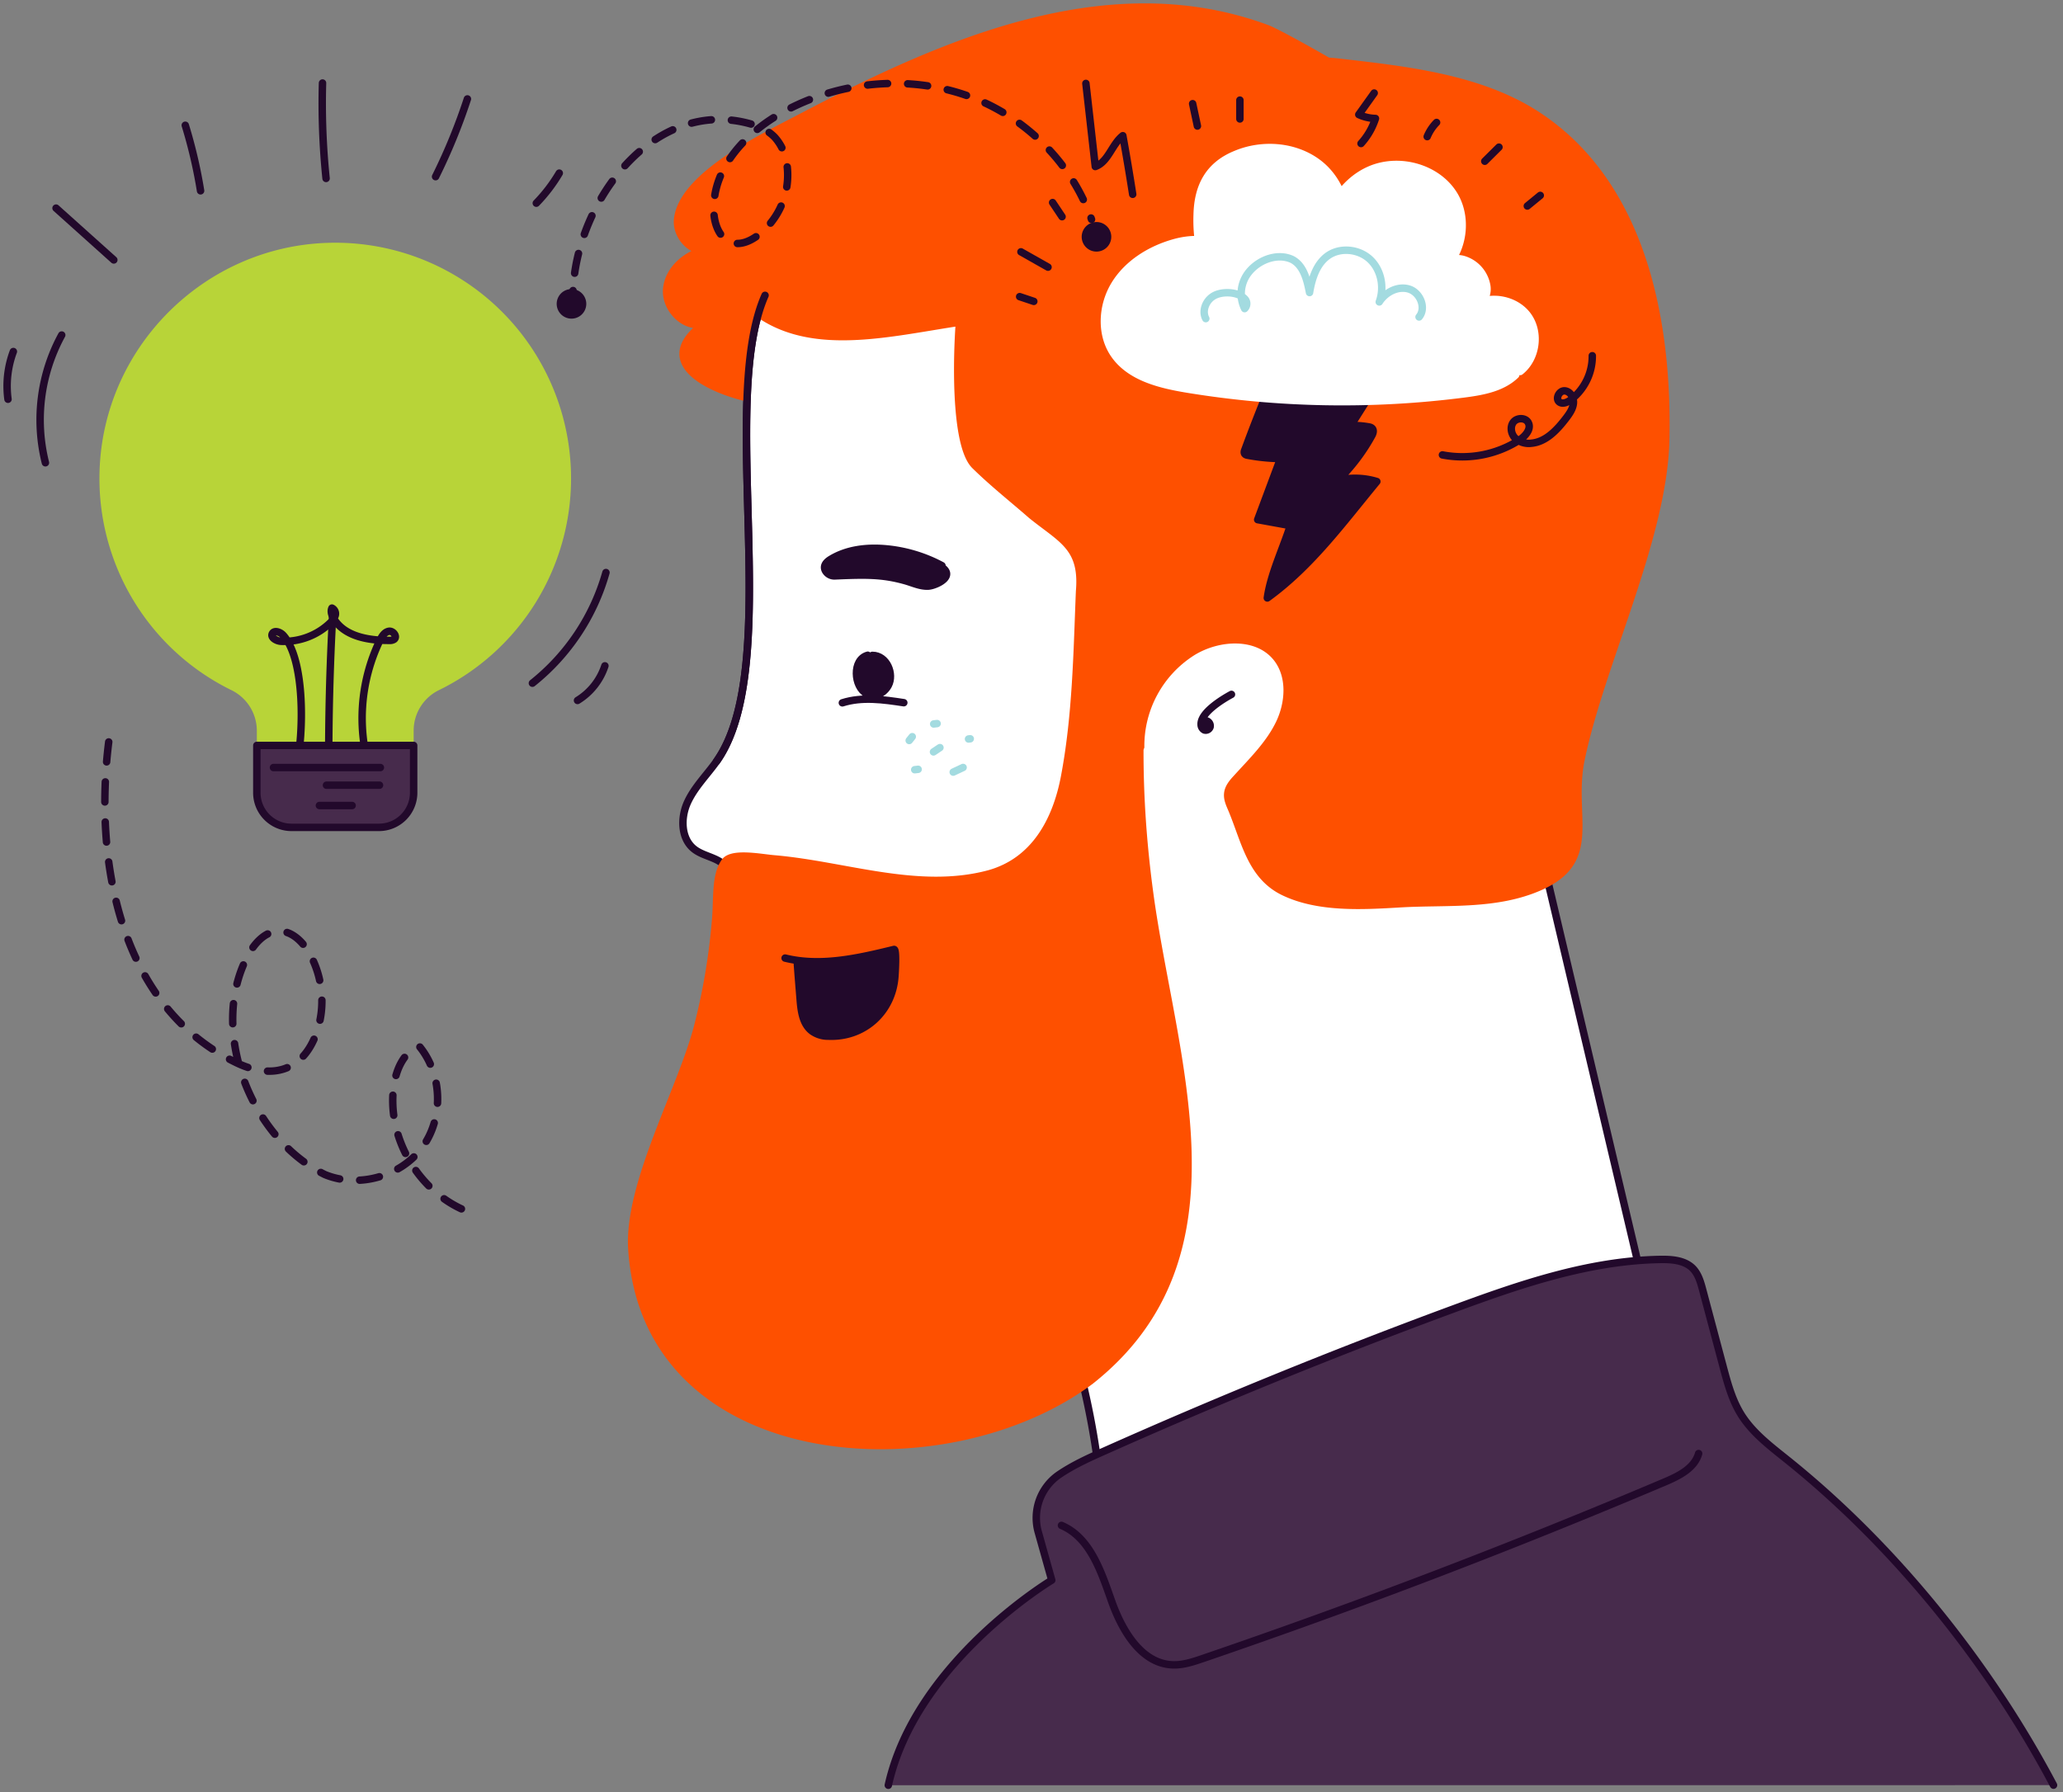 <?xml version="1.0" encoding="UTF-8"?> <svg xmlns="http://www.w3.org/2000/svg" width="290" height="252" fill="none" viewBox="0 0 290 252"><rect x="0" y="0" width="290" height="252" fill="#808080" stroke="none"/><path fill="#fff" d="m231.793 184.368-16.63-70.439s20.878-72.485-10.023-86.145c-30.901-13.66-76.876-14.44-87.266-.327l-10.389 14.117c-6.662 15.089 2.725 52.082-6.825 65.53-1.375 1.932-3.12 3.634-4.094 5.793-.975 2.159-.909 5.063.945 6.528 1.329 1.045 3.294 1.151 4.417 2.423 2.947 3.3 1.893 15.355 2.599 19.827 1.928 12.249 3.4 27.253 13.06 36.152 6.737 6.199 17.523 8.452 25.308 3.634l3.825-.172c2.119 1.913 3.112 4.751 3.921 7.491a113.484 113.484 0 0 1 4.067 20.803l77.085-25.215Z"></path><path fill="#B8D438" d="M80.275 67.26A33.144 33.144 0 0 0 46.29 34.138c-17.472.43-31.743 14.595-32.294 32.06A33.139 33.139 0 0 0 32.51 97.024a6.36 6.36 0 0 1 3.594 5.684v8.757a4.875 4.875 0 0 0 4.875 4.875h12.295a4.875 4.875 0 0 0 4.875-4.875v-8.772a6.325 6.325 0 0 1 3.57-5.669 33.138 33.138 0 0 0 18.556-29.762Z"></path><path stroke="#22092B" stroke-linecap="round" stroke-linejoin="round" stroke-width="1.048" d="m215.22 113.884 16.634 70.445m-85.077-3.095c2.119 1.914 3.116 4.751 3.921 7.491a113.407 113.407 0 0 1 4.07 20.803M107.546 41.525c-6.662 15.089 2.725 52.083-6.826 65.53-1.374 1.932-3.119 3.634-4.094 5.796-.975 2.162-.908 5.06.945 6.525 1.33 1.048 3.292 1.151 4.418 2.423 2.946 3.3 1.893 15.355 2.598 19.825 1.929 12.248 3.401 27.252 13.06 36.155 6.734 6.195 17.524 8.448 25.306 3.633"></path><path fill="#22092B" d="M122.637 92.145c2.017 0 3.101 2.604 2.229 4.239-.606 1.105-1.89 1.744-3.046 1.142-1.799-.94-2.071-4.797.163-5.4"></path><path stroke="#22092B" stroke-linecap="round" stroke-linejoin="round" stroke-width="1.048" d="M122.637 92.145c2.017 0 3.101 2.604 2.229 4.239-.606 1.105-1.89 1.744-3.046 1.142-1.799-.94-2.071-4.797.163-5.4m5.066 6.672c-2.874-.436-5.865-.863-8.636.018"></path><path fill="#22092B" d="M132.412 79.53a20.592 20.592 0 0 0-7.891-2.368c-2.653-.239-5.451.076-7.722 1.46-.548.333-1.132.854-.787 1.58a1.451 1.451 0 0 0 1.387.766c4.363-.187 6.643-.215 9.829.673 1.081.302 2.138.823 3.261.766 1.123-.058 4.654-1.68.854-3.198"></path><path stroke="#22092B" stroke-linecap="round" stroke-linejoin="round" stroke-width="1.048" d="M132.412 79.53a20.592 20.592 0 0 0-7.891-2.368c-2.656-.239-5.451.076-7.722 1.46-.548.333-1.132.854-.787 1.58a1.451 1.451 0 0 0 1.387.766c4.363-.187 6.643-.215 9.829.673 1.081.302 2.138.823 3.261.766 1.123-.058 4.654-1.68.854-3.198"></path><path stroke="#A3DBE0" stroke-linecap="round" stroke-linejoin="round" stroke-width="1.048" d="m131.731 101.732-.482.058m-3.01 1.784-.43.539m4.321.998-.908.606m5.169-1.844-.243.027m-.762 4.004-1.39.654m-4.93-.394-.482.057"></path><path fill="#FE5000" d="M135.385 40.568c-.817 4.667-1.71 21.554 1.666 24.876 2.501 2.465 5.305 4.675 7.946 6.986 2.216 1.94 5.268 3.352 6.359 6.283.517 1.399.469 2.937.408 4.427-.351 8.697-.481 17.578-2.119 26.15-1.178 6.147-4.24 11.837-10.665 13.59-7.67 2.096-16.034.061-23.664-1.226-2.156-.36-4.319-.718-6.499-.89-1.72-.134-5.889-1.003-6.907.39-1.365 1.878-1.059 5.042-1.287 7.94a89.46 89.46 0 0 1-2.531 15.182c-2.29 8.903-9.869 22.217-9.26 31.389a29.475 29.475 0 0 0 7.634 17.827c12.548 13.662 42.638 11.888 56.837.648 22.286-17.642 11.434-45.34 8.299-68.556-1.962-14.534-1.956-29.139.891-43.525 1.211-6.192 2.813-12.972-.179-18.532-2.241-4.17-6.592-6.686-10.728-8.987-4.321-2.404-1.62-11.58-5.941-13.984-1.62-.908-5.717.303-7.452.97-1.736.665-4.627-1.285-2.805-.958"></path><path stroke="#FE5000" stroke-linecap="round" stroke-linejoin="round" stroke-width="1.048" d="M135.386 40.568c-.818 4.666-1.711 21.554 1.665 24.876 2.501 2.464 5.305 4.675 7.946 6.985 4.212 3.41 7.31 4.464 6.765 10.71-.352 8.697-.482 17.578-2.12 26.151-1.178 6.147-4.239 11.837-10.665 13.59-9.947 2.646-20.243-1.278-30.162-2.12-1.72-.133-5.89-1.002-6.907.391-1.366 1.877-1.06 5.042-1.287 7.939a89.563 89.563 0 0 1-2.532 15.183c-2.289 8.903-9.868 22.217-9.26 31.389 2.047 31.119 43.971 33.802 64.471 18.471 22.286-17.641 11.434-45.339 8.3-68.555-1.963-14.535-1.957-29.14.89-43.526 1.211-6.192 2.813-12.972-.179-18.531-2.241-4.17-6.592-6.686-10.728-8.988-4.321-2.404-1.62-11.579-5.941-13.983-1.62-.909-5.717.303-7.452.969-1.735.666-4.627-1.284-2.804-.957"></path><path fill="#FE5000" d="M160.34 105.027a15.623 15.623 0 0 1 7.288-13.363c3.682-2.265 9.124-2.565 11.828.808 2.044 2.553 1.799 6.36.372 9.29-1.426 2.932-3.83 5.269-6.029 7.692-.563.605-1.141 1.305-1.211 2.137-.069.685.209 1.351.482 1.987 1.91 4.442 2.695 9.544 7.385 11.809 4.881 2.356 11.113 1.987 16.352 1.675 6.604-.394 13.535.345 19.731-2.423 8.324-3.721 4.069-9.941 5.701-17.844 2.789-13.505 11.616-31.15 11.913-44.985.354-16.603-3.198-35.93-18.126-45.645-8.088-5.263-18.665-6.359-28.016-7.434-1.608-.184-3.167-.224-4.681.358 1.514-.909 10.092 4.239 8.99 3.115-1.175-1.21-12.657-7.64-14.189-8.175a54.98 54.98 0 0 0-9.657-2.447c-7.152-1.084-14.51-.578-21.551.996-11.994 2.68-23.119 8.24-34.077 13.802-4.942 2.51-9.941 5.07-14.075 8.763-1.777 1.587-3.473 3.598-3.533 5.978-.061 2.38 2.407 4.817 4.593 3.87-2.886.448-5.696 2.552-6.09 5.45-.393 2.898 2.575 5.965 5.333 5.009-1.514 1.141-3.198 2.628-3.028 4.52.303 3.268 5.423 4.964 8.442 5.83-.1-3.904.112-8.41 1.917-11.873 9.021 6.592 22.159 1.731 33.294.784 6.031-.515 7.782 20.03 13.817 20.488 2.395 15.358 5.695 16.805 4.844 32.324"></path><path stroke="#FE5000" stroke-linecap="round" stroke-linejoin="round" stroke-width="1.048" d="M160.34 105.026a15.62 15.62 0 0 1 7.288-13.362c3.682-2.265 9.124-2.565 11.828.808 2.044 2.553 1.799 6.359.372 9.29-1.426 2.931-3.83 5.269-6.029 7.691-.563.606-1.141 1.306-1.211 2.138-.069.685.206 1.351.482 1.987 1.91 4.442 2.692 9.544 7.385 11.809 4.881 2.356 11.113 1.986 16.352 1.675 6.604-.394 13.535.345 19.731-2.423 8.324-3.721 4.069-9.941 5.701-17.844 2.789-13.505 11.616-31.15 11.913-44.985.354-16.603-3.198-35.931-18.123-45.645-8.091-5.263-18.668-6.359-28.019-7.434-1.608-.185-3.167-.224-4.681.357 1.514-.908 10.092 4.24 8.99 3.116-1.175-1.211-12.657-7.64-14.189-8.175-22.335-8.294-45.464 1.983-65.285 12.351-5.148 2.725-17.312 8.397-17.608 14.74-.061 2.384 2.407 4.818 4.593 3.87-2.886.449-5.696 2.553-6.09 5.45-.393 2.899 2.575 5.966 5.333 5.01-7.092 5.105-.333 8.872 5.417 10.35-.1-3.904.112-8.41 1.917-11.874 9.02 6.592 22.159 1.732 33.293.785 6.032-.515 7.783 20.03 13.817 20.487 2.396 15.359 5.696 16.806 4.845 32.325"></path><path fill="#22092B" d="M181.678 47.033a225.684 225.684 0 0 0-6.692 16.224.637.637 0 0 0-.027.533.616.616 0 0 0 .439.221 26.2 26.2 0 0 0 5.569.451.484.484 0 0 0-.718-.163 1.407 1.407 0 0 0-.448.708l-3.007 8.055 4.988.908a.866.866 0 0 0 .732-.087c.191-.167-.336-1.863-.581-1.796-1.117 4.16-3.243 8.154-3.782 11.985 6.165-4.466 10.598-10.562 15.394-16.37a10.475 10.475 0 0 0-5.477-.172 27.046 27.046 0 0 0 4.76-6.262c.169-.303.327-.715.109-.993a.91.91 0 0 0-.573-.261 11.294 11.294 0 0 0-3.83-.033c-.257.26.13.727.491.666.36-.06.605-.397.79-.706l4.33-6.846"></path><path stroke="#22092B" stroke-linecap="round" stroke-linejoin="round" stroke-width="1.048" d="M181.678 47.033a225.684 225.684 0 0 0-6.692 16.224c-.176.415-.051.694.412.754a26.2 26.2 0 0 0 5.569.451.496.496 0 0 0-.322-.247.483.483 0 0 0-.396.084 1.407 1.407 0 0 0-.448.708l-3.007 8.055 4.987.908a.868.868 0 0 0 .733-.087c.191-.167-.336-1.863-.581-1.796-1.118 4.16-3.244 8.154-3.783 11.985 6.166-4.466 10.599-10.562 15.395-16.37a10.478 10.478 0 0 0-5.478-.172 26.94 26.94 0 0 0 4.761-6.262c.348-.606.302-1.163-.464-1.254a11.294 11.294 0 0 0-3.83-.033c-.258.26.13.727.49.666.361-.06.606-.397.791-.706l4.33-6.846m-86.6-11.57c-6.661 15.089 2.726 52.083-6.825 65.53m72.389-9.423c-1.318.709-4.394 2.604-4.267 4.264a.84.84 0 0 0 .46.739c.082.025.168.033.252.025a.65.65 0 0 0 .554-.462.741.741 0 0 0-.448-.832c-.061.253-.03.519.088.751"></path><path fill="#22092B" d="M110.365 134.704c5.017 1.233 10.277.016 15.3-1.211.4-.097.164 3.41.137 3.758a9.348 9.348 0 0 1-2.865 6.147c-1.78 1.638-4.097 2.344-6.489 2.286a3.855 3.855 0 0 1-2.308-.717c-1.305-.994-1.538-2.832-1.662-4.467l-.345-4.442-.067-.908"></path><path stroke="#22092B" stroke-linecap="round" stroke-linejoin="round" stroke-width="1.048" d="M110.365 134.704c5.017 1.233 10.277.016 15.3-1.211.4-.097.164 3.41.137 3.758-.343 4.996-4.331 8.648-9.354 8.433a3.855 3.855 0 0 1-2.308-.717c-1.305-.994-1.538-2.832-1.662-4.467-.133-1.708-.303-3.661-.412-5.335"></path><path fill="#fff" d="M213.064 52.708c-1.886 1.835-4.666 2.331-7.267 2.667a134.218 134.218 0 0 1-38.995-.693c-3.813-.633-7.973-1.669-10.169-4.845-1.977-2.861-1.732-6.898.094-9.856 1.826-2.959 5.003-4.909 8.333-5.844 2.532-.715 5.651-.742 7.346 1.268.527.63.867 1.542.494 2.271-.496.975-1.995 1.012-2.843.321-.848-.69-1.181-1.816-1.387-2.895a21.887 21.887 0 0 1-.379-4.887c.073-1.992.452-4.051 1.62-5.668a8.842 8.842 0 0 1 3.804-2.844c3.809-1.604 8.499-1.21 11.739 1.354 3.24 2.565 4.679 7.337 3.029 11.122a2.382 2.382 0 0 1-.885 1.169c-.43.251-1.066.206-1.329-.215a1.444 1.444 0 0 1-.161-.724c-.124-4.409 2.502-8.875 6.571-10.574 4.07-1.699 9.321-.257 11.662 3.48 2.34 3.736 1.153 9.35-2.674 11.545-.188.106-.488.176-.573-.024a.387.387 0 0 1 .046-.303c.76-1.617 2.761-2.486 4.496-2.065a4.666 4.666 0 0 1 3.365 3.77c.202 1.293-.648 3.007-1.917 2.695 2.422-1.556 6.041-.854 7.715 1.514 1.675 2.368 1.16 5.99-1.108 7.782"></path><path stroke="#fff" stroke-linecap="round" stroke-linejoin="round" stroke-width="1.048" d="M213.064 52.708c-1.886 1.835-4.666 2.331-7.267 2.667a134.218 134.218 0 0 1-38.995-.693c-3.813-.633-7.973-1.669-10.169-4.845-1.977-2.861-1.732-6.898.094-9.856 1.826-2.959 5.003-4.909 8.333-5.844 2.532-.715 5.651-.742 7.346 1.268.527.63.864 1.542.494 2.271-.496.975-1.995 1.012-2.843.321-.848-.69-1.181-1.816-1.387-2.895a21.887 21.887 0 0 1-.379-4.887c.088-3.99 1.617-6.964 5.424-8.512 3.809-1.604 8.499-1.21 11.739 1.354 3.24 2.565 4.679 7.337 3.029 11.122a2.382 2.382 0 0 1-.885 1.169c-.43.251-1.066.206-1.329-.215a1.444 1.444 0 0 1-.161-.724c-.124-4.409 2.502-8.875 6.571-10.577 4.07-1.702 9.321-.254 11.662 3.482 2.34 3.737 1.153 9.351-2.674 11.546-.188.106-.488.176-.573-.024a.387.387 0 0 1 .046-.303c.76-1.617 2.761-2.486 4.496-2.065a4.666 4.666 0 0 1 3.365 3.77c.202 1.293-.648 3.007-1.917 2.695 2.422-1.556 6.041-.854 7.718 1.514 1.678 2.368 1.157 5.99-1.111 7.782"></path><path fill="#472B4C" d="M288.666 250.988c-9.063-17.139-22.335-33.648-37.466-45.769-2.374-1.902-4.861-3.785-6.462-6.359-1.26-2.035-1.893-4.388-2.511-6.704l-2.885-10.832c-.285-1.069-.606-2.189-1.372-2.979-1.145-1.166-2.955-1.296-4.591-1.269-10.071.176-19.788 3.528-29.236 7.022a805.424 805.424 0 0 0-49.212 20.055c-2.041.908-4.139 1.883-5.989 3.131a7.387 7.387 0 0 0-2.812 3.574 7.392 7.392 0 0 0-.183 4.544l1.899 6.768s-19.122 11.464-22.974 28.83"></path><path stroke="#22092B" stroke-linecap="round" stroke-linejoin="round" stroke-width="1.048" d="M288.666 250.988c-9.063-17.139-22.335-33.648-37.466-45.769-2.374-1.902-4.861-3.785-6.462-6.359-1.26-2.035-1.893-4.388-2.511-6.704l-2.885-10.832c-.285-1.069-.606-2.189-1.372-2.979-1.145-1.166-2.955-1.296-4.591-1.269-10.071.176-19.788 3.528-29.236 7.022a805.424 805.424 0 0 0-49.212 20.055c-2.041.908-4.139 1.883-5.989 3.131a7.387 7.387 0 0 0-2.812 3.574 7.392 7.392 0 0 0-.183 4.544l1.899 6.768s-19.122 11.464-22.974 28.83"></path><path stroke="#A3DBE0" stroke-linecap="round" stroke-linejoin="round" stroke-width="1.048" d="M169.499 44.795c-.551-1.042-.033-2.423.948-3.083 1.16-.823 3.634-.763 4.603.385a.973.973 0 0 1-.088 1.293 4.79 4.79 0 0 1 .185-4.542c1.232-2.078 4.176-3.422 6.471-2.377 1.626.83 2.119 2.864 2.468 4.66.318-1.938.953-3.991 2.543-5.148 1.753-1.262 4.385-.987 5.959.49 1.575 1.478 2.047 3.937 1.299 5.978.879-1.38 2.632-2.292 4.194-1.802 1.563.491 2.447 2.66 1.399 3.916"></path><path stroke="#22092B" stroke-linecap="round" stroke-linejoin="round" stroke-width="1.048" d="M41.694 107.682c.993-4.412 1.242-14.94-1.898-18.386-.41-.436-1.236-.736-1.514-.203-.279.533.563 1.035 1.21 1.072a9.362 9.362 0 0 0 6.965-2.632c.315-.266.547-.617.67-1.011a.884.884 0 0 0-.464-1.026c-.215.46-.027 1.008.23 1.447 1.496 2.544 4.9 3.122 7.85 3.095.233.023.467-.032.665-.158.479-.387-.151-1.235-.757-1.12-.605.115-.975.717-1.247 1.272a25.196 25.196 0 0 0-1.257 18.749"></path><path stroke="#22092B" stroke-linecap="round" stroke-linejoin="round" stroke-width="1.048" d="M46.766 86.461a361.438 361.438 0 0 0-.551 21.854"></path><path fill="#472B4C" stroke="#22092B" stroke-linecap="round" stroke-linejoin="round" stroke-width="1.048" d="M36.104 104.808v6.644a4.874 4.874 0 0 0 4.875 4.875h12.294a4.876 4.876 0 0 0 4.875-4.875v-6.644H36.104Z"></path><path stroke="#22092B" stroke-linecap="round" stroke-linejoin="round" stroke-width="1.048" d="M38.445 107.915H53.47m-7.576 2.483h7.452m-8.446 2.856h4.597m99.715 101.215c4.045 1.72 5.583 6.517 7.052 10.662 1.469 4.145 4.188 8.781 8.582 8.942 1.45.051 2.864-.421 4.239-.89a972.151 972.151 0 0 0 64.952-24.83c1.971-.836 4.166-1.926 4.742-3.988M152.646 11.729l1.32 11.685c1.85-.67 2.322-3.125 3.873-4.336.494 2.741.956 5.488 1.386 8.24M147.97 28.48l1.326 1.986m-5.78 4.942 3.806 2.153m-3.985 4.146 1.987.666m22.329-27.795.669 3.143m5.974-3.645v2.65m18.877-3.643-2.165 3.028a5.91 5.91 0 0 0 2.344.545 9.592 9.592 0 0 1-2.029 3.521m10.619-2.958a6.29 6.29 0 0 0-1.317 1.99m10.087 1.48-1.993 1.98m7.797 4.806-1.817 1.49M202.766 63.96c3.733.714 7.598-.03 10.801-2.078.86-.557 1.756-1.59 1.25-2.482-.402-.715-1.58-.694-2.08-.043-.499.651-.327 1.66.252 2.247a2.83 2.83 0 0 0 2.274.715c2.068-.188 3.633-1.89 4.899-3.546.476-.63.951-1.315 1.018-2.099.066-.784-.449-1.674-1.236-1.723-.787-.048-1.366 1.16-.708 1.593.466.303 1.087.018 1.535-.303a7.729 7.729 0 0 0 3.061-6.228M80.55 42.061V40.85"></path><path stroke="#22092B" stroke-dasharray="2.82 2.82" stroke-linecap="round" stroke-linejoin="round" stroke-width="1.048" d="M80.78 38.409c1.636-11.63 11.683-24.3 24.298-21.103 1.417.36 2.828.945 3.836 2.005a6.928 6.928 0 0 1 1.69 3.685 10.668 10.668 0 0 1-4.161 10.168c-1.008.73-2.268 1.293-3.473.978-1.741-.454-2.543-2.498-2.625-4.297-.303-6.543 4.996-11.627 10.359-14.428 7.982-4.17 17.759-4.92 26.141-1.638 7.625 2.988 13.905 9.362 16.594 17.069"></path><path stroke="#22092B" stroke-linecap="round" stroke-linejoin="round" stroke-width="1.048" d="M153.814 32.017c.115.39.221.784.318 1.178"></path><path fill="#22092B" stroke="#22092B" stroke-miterlimit="10" stroke-width=".349" d="M80.335 44.626a1.905 1.905 0 1 0 0-3.81 1.905 1.905 0 0 0 0 3.81Zm73.8-9.426a1.905 1.905 0 1 0 0-3.81 1.905 1.905 0 0 0 0 3.81Z"></path><path stroke="#22092B" stroke-dasharray="2.82 2.82" stroke-linecap="round" stroke-linejoin="round" stroke-width="1.048" d="M15.284 104.315c-2.084 16.494 1.429 36.967 17.683 44.97 5.148 2.604 9.654 1.429 11.592-4.24a13.73 13.73 0 0 0-.981-10.87c-.939-1.702-2.532-3.331-4.473-3.259-1.94.073-3.434 1.832-4.339 3.58-5.396 10.35.394 25.478 10.901 30.644 4.727 1.953 10.686.284 13.708-3.843 3.022-4.127 2.822-10.295-.466-14.232-2.232.878-3.289 3.455-3.585 5.832-.909 7.307 3.715 14.932 10.598 17.514"></path><path stroke="#22092B" stroke-linecap="round" stroke-linejoin="round" stroke-width="1.048" d="m7.88 29.262 8.118 7.285m10.047-18.935a68.61 68.61 0 0 1 2.15 9.214m17.142-15.151c-.124 4.476.042 8.956.5 13.411m19.867-11.177a81.623 81.623 0 0 1-4.473 10.928m17.387-.496a22.326 22.326 0 0 1-3.227 4.225M8.676 47.106a24.915 24.915 0 0 0-2.292 17.956M1.878 49.425a13.865 13.865 0 0 0-.754 6.707M85.18 80.499a30.438 30.438 0 0 1-10.338 15.555m6.341 2.428a8.99 8.99 0 0 0 3.849-4.866"></path></svg> 